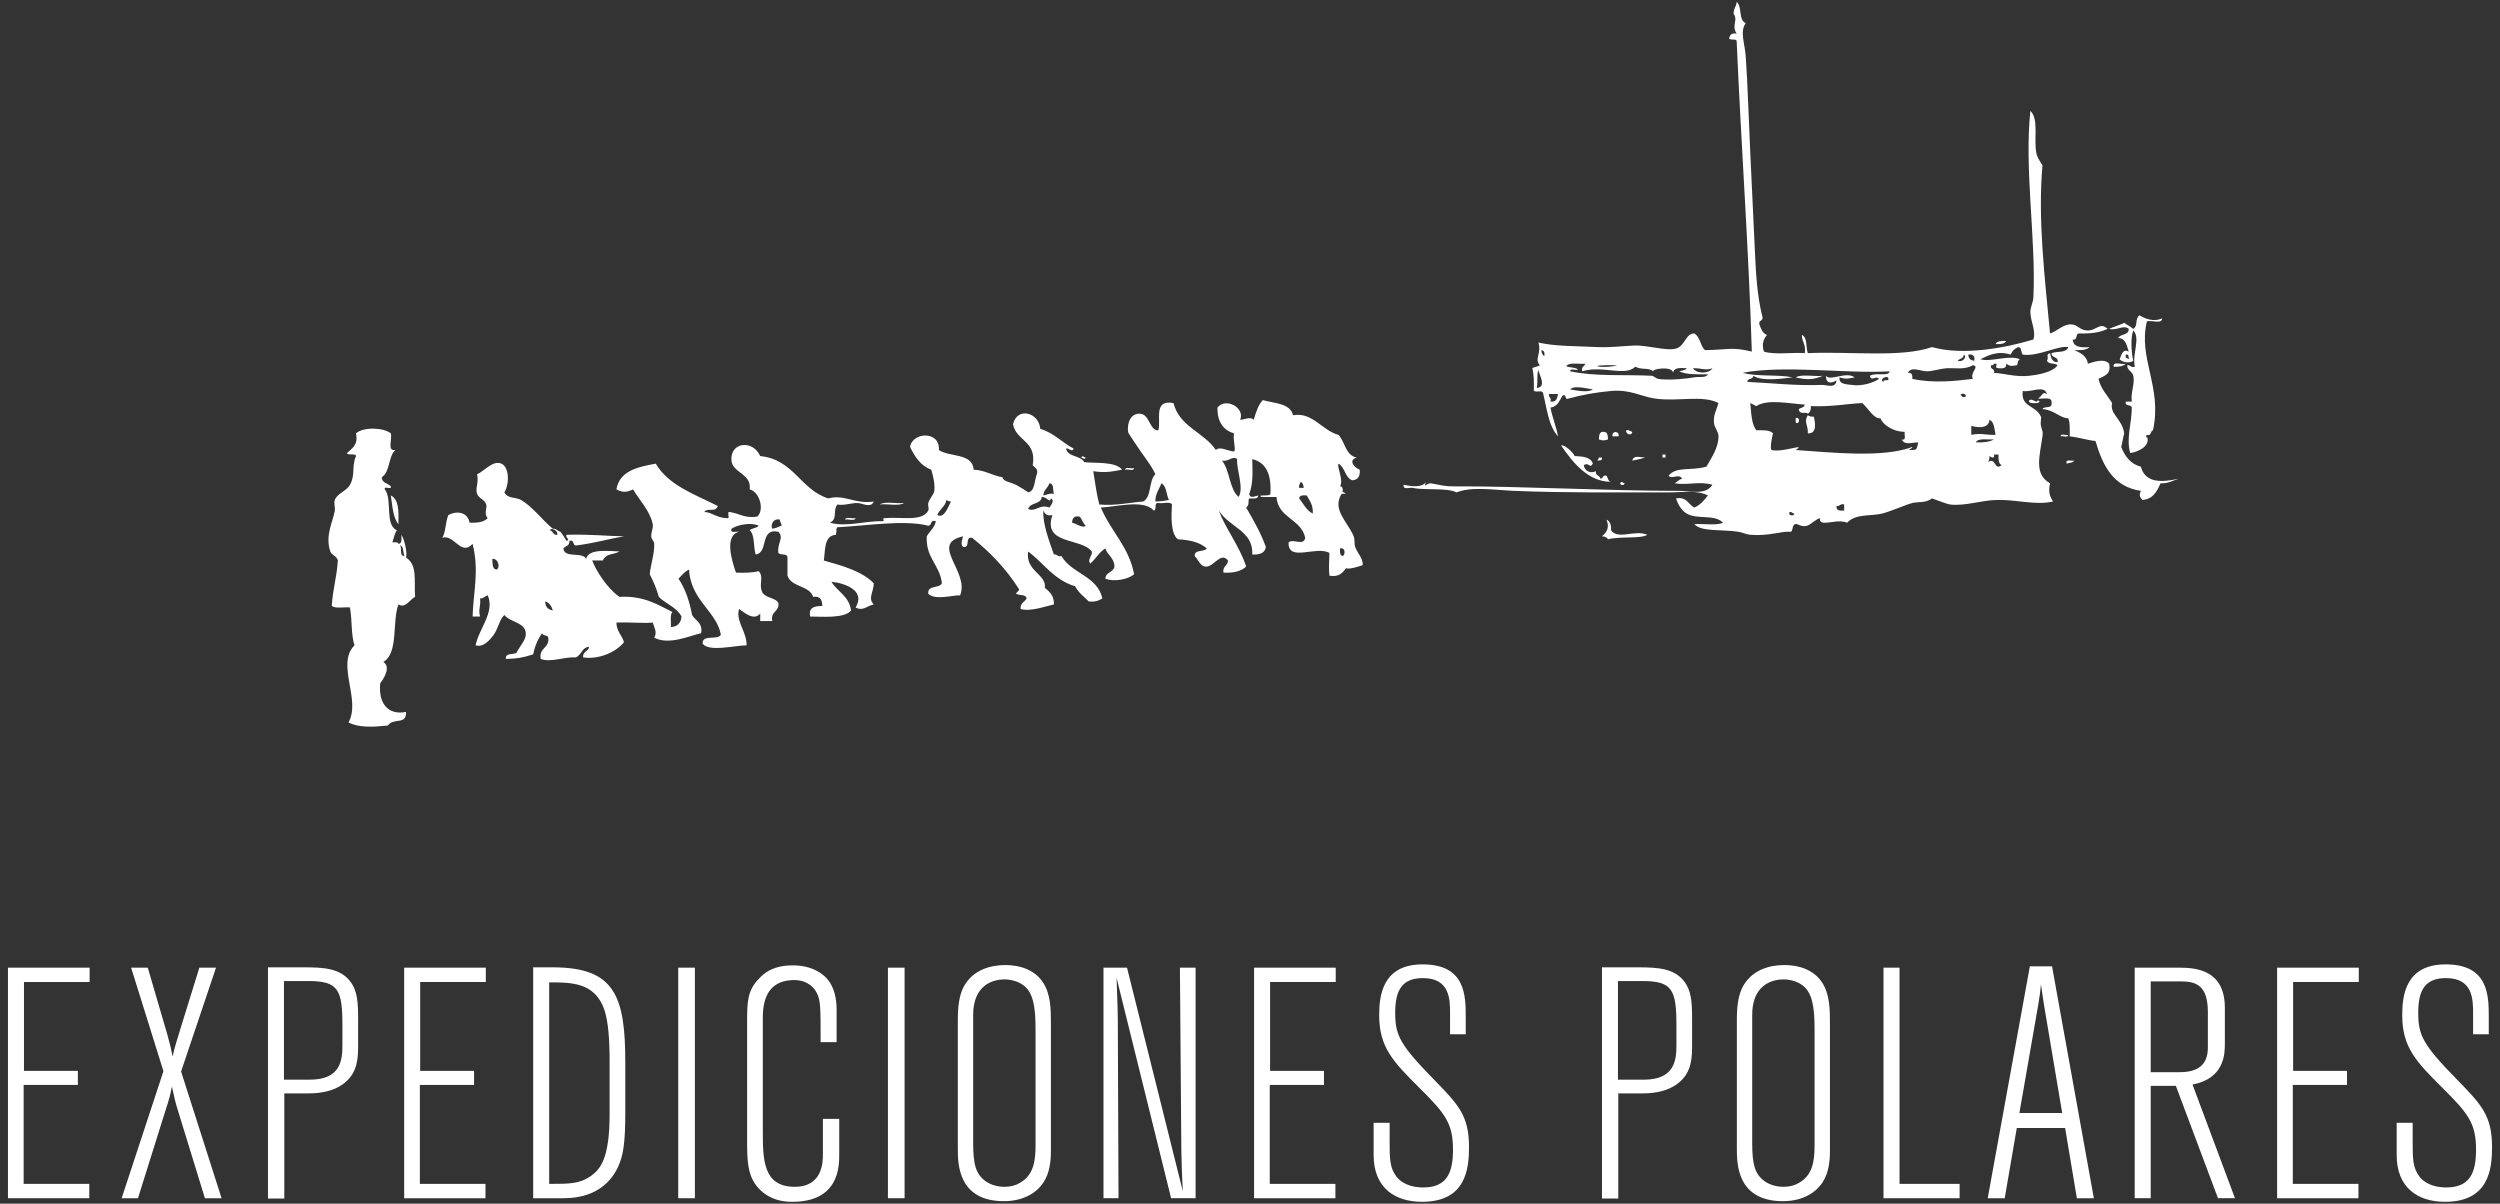 <?xml version="1.0" encoding="utf-8"?>
<!-- Generator: Adobe Illustrator 14.0.0, SVG Export Plug-In . SVG Version: 6.00 Build 43363)  -->
<!DOCTYPE svg PUBLIC "-//W3C//DTD SVG 1.1//EN" "http://www.w3.org/Graphics/SVG/1.1/DTD/svg11.dtd">
<svg version="1.1" id="Capa_3" xmlns="http://www.w3.org/2000/svg" xmlns:xlink="http://www.w3.org/1999/xlink" x="0px" y="0px"
	 width="306.142px" height="147.401px" viewBox="0 0 306.142 147.401" enable-background="new 0 0 306.142 147.401"
	 xml:space="preserve">
<rect x="0" y="0" width="306.142" height="147.401" fill="#333333" stroke="none"/>
<g>
	<g>
		<g id="XMLID_1_">
			<g>
				<path fill="#FFFFFF" d="M146.989,56.671l0.027,0.051C147.004,56.695,146.995,56.68,146.989,56.671z M147.151,57l0.075,0.153
					l0.039,0.081c-0.009-0.018-0.021-0.045-0.039-0.081C147.205,57.115,147.181,57.063,147.151,57z M95.506,63.631
					c-0.884-0.212-1.177,0.773-0.929,1.115c0.435-0.063,0.767-0.222,1.112-0.375C95.731,64.021,95.482,63.967,95.506,63.631z
					 M86.05,78.835c-0.108-1.22,1.854-0.375,2.226-1.115c-0.515-2.853-3.712-4.213-3.895-7.97c-0.563,0.237-0.887,0.719-1.297,1.115
					c0.833,1.205,1.336,2.742,1.669,4.443c0.398,0.719,1.312,0.914,1.111,2.229c-1.642,0.39-3.952,1.477-5.747,0.554
					c0.396-0.704-0.009-1.216-0.183-1.852c-1.178,0.117-2.802-0.072-4.45,0c0.012,1.097,0.689,1.534,0.926,2.406
					c-0.974,1.229-3.113,2.149-5.004,1.858c-0.084-0.767,0.662-0.695,0.74-1.297c-0.926,0.057-0.917,1.061-1.669,1.297
					c-1.474-0.084-3.002,0.662-4.264,0.186c-0.243-1.42,1.088-1.261,0.929-2.598c-0.051-0.38-0.692-0.174-0.743-0.554
					c-0.54,0.695-0.896,1.576-1.112,2.595c-1.244,0.404-2.017,0.539-3.338,0.557c-0.087-0.77,0.869-0.494,1.297-0.743
					c0.474-0.961,1.306-1.66,1.115-2.595c-0.243-1.174-1.945-1.174-2.598-2.043c-0.605,0.563-0.761,1.669-1.297,2.412
					c-0.494,0.692-1.333,1.606-2.223,1.301c0.38-1.993,2.385-4.048,1.483-6.119c-0.354,0.078-0.468,0.398-0.929,0.372
					c0.087,1.061-0.264,1.408,0,2.223c-0.309,0-0.617,0-0.926,0c0.09-3.029,0.836-5.606,0-8.896
					c-1.414,1.567-2.277-1.234-3.707-0.743c0.44-0.734,0.377-1.972,0.74-2.781c1.097-0.608,2.394-0.312,2.595,0.926
					c0.98,0.051,1.78-0.075,2.227-0.557c-0.516-0.54-0.042-1.229-0.186-1.669c-0.209-0.638-0.881-0.707-1.112-1.294
					c-0.267-0.677,0.225-1.315,0-2.409c0.896-0.386,1.903-1.741,2.967-1.3c0.958,0.398,1.021,2.46,0.368,3.521
					c0.417,0.812,1.375,0.54,2.041,0.929c1.471,0.866,2.619,2.484,3.893,3.523c0.461-0.03,0.575,0.288,0.929,0.369
					c0.285,0.333,0.509,0.728,0.74,1.115c0.554-0.123-0.177-0.396,0-0.743c3.071-0.078,4.758,0.153,7.044,0.186
					c-1.972,0.339-3.434,0.797-5.747,1.109c-0.632,0.141-0.237-0.749-0.926-0.551c-0.075,0.725-0.291,0.456-0.743,0.926
					c0.09,1.271,2.37,0.348,2.78,1.294c0.246-1.363,3.054-0.929,4.078-0.923c-0.695,0.44-1.576,0.156-2.038,1.108
					c-0.434,0-0.866,0-1.297,0c0.509,1.349,1.882,3.434,3.335,4.453c2.945-0.162,4.638,0.923,6.49,1.855
					c-0.33,0.351-0.135,1.222-0.186,1.849c0.8-0.06,1.231-0.495,1.297-1.294c-0.584-1.145-1.92-1.54-2.78-2.409
					c-0.27-1.031-0.68-1.915-1.112-2.784c0.081-0.979,0.603-2.529,0.554-3.703c-0.012-0.354-0.362-0.593-0.368-0.929
					c-0.012-0.542,0.275-1.013,0.186-1.483c-0.312-1.597-1.687-3.026-2.412-4.264c-0.776,0.375-1.247,0.41-2.038,0
					c0.387-2.271,2.577-2.736,4.818-3.152c1.582,2.682,4.776,3.754,7.602,5.189c-0.345,0.872-1.195,0.123-1.669,0.74
					c0.782-0.051,1.537,0.734,2.781,0.743c0.503,0.132-0.132-0.875,0.372-0.743c1.142,0.162,1.804,0.794,3.335,0.561
					c0.935-0.806,0.288-3.06-0.926-3.338c0.291-1.915-2.094-2.011-2.223-3.521c-0.198-2.286,2.619-2.595,3.521-0.557
					c4.108,0.401,4.911,4.114,8.342,5.187c1.929-0.557,3.26,0.737,5.561,0.375c-0.339,0.887-1.408,0.174-2.038,0.186
					c-0.818,0.012-1.591,0.327-2.409,0.183c-0.617,0.749,0.075,1.768-0.929,2.226c2.056,0.569,4.321-0.251,6.49-0.183
					c0.291-0.069-0.165-0.33,0.186-0.375c2.214-0.177,4.596,0.458,5.375-0.923c0.126-0.228-0.078-0.674,0-0.929
					c0.189-0.626,0.692-1.043,0.74-1.486c0.104-0.923-0.165-1.843-0.372-2.592c-1.307-0.485-2.005-1.579-2.595-2.781
					c0.267-1.861,3.703-2.01,3.523,0.369c1.321,0.905,4.12,0.33,4.264,2.412c1.423,0.057,2.248,0.716,3.521,0.923
					c0.099,0.527,0.842,0.545,1.669,0.929c0.24,0.114,1.543,0.914,1.483,0.926c0.875-0.201,0.713-1.333,1.112-2.406
					c0.048-0.545-0.348-0.641-0.554-0.932c0.518-2.99-2.017-2.924-2.412-5.004c0.5-2.178,3.182-1.459,3.338,0.561
					c1.666,0.494,2.658,1.669,4.078,2.409c-0.156,0.539-0.597-0.114-0.926,0c0.219,1.079,1.786,0.806,2.224,1.669
					c1.097,0.159,3.862-0.135,4.635,0.926c-1.36,0.243-1.99,0.398-3.524,0.183c0.237,1.375,0.402,2.811,0.743,4.078
					c2.083,0.168,3.596-0.234,5.375-0.369c1.049-0.56,0.656-2.556,1.483-3.335c-0.45-1.082-1.541-2.349-2.409-3.712
					c-0.363-0.569-0.905-1.292-0.929-1.48c-0.141-1.118,0.338-2.304,1.483-2.224c1.175,0.081,1.157,2.11,2.227,2.035
					c0.362-1.279-0.663-3.826,1.854-3.335c0.731,2.916,3.73,3.56,5.189,5.747c0.468-0.491,1.328,0.084,2.224,0.186
					c0.272-0.281-0.174-1.42,0-2.223c-1.328-0.401-2.047-1.411-2.038-3.152c1.028-1.325,3.44,0.063,2.781,1.483
					c0.575,0,1.21-0.438,1.669,0c0.267-0.905,0.542-1.804,1.111-2.409c1.433,0.417,3.335,0.369,3.707,1.855
					c2.379-0.425,3.547,1.864,5.561,2.409c0.815,0.851,0.845,2.496,2.227,2.777c-1.114,0.335-0.233,1.276,0.374,1.486
					c0.069,0.815-0.233,1.255-0.929,1.297c-0.89-0.348-0.869-1.606-1.672-2.041c-0.213,0.477,0.662,2.001,0.188,2.784
					c0.366-0.069,0.396,0.617,0.276,0.641c-0.042-0.027-0.075-0.057-0.093-0.09c0.035,0.069,0.068,0.093,0.093,0.09
					c0.255,0.168,0.809,0.258-0.093,0.285c-1.189,1.945,0.73,3.359,1.486,5.189c0.167,0.408,0.054,0.932,0.183,1.294
					c0.281,0.806,0.979,1.384,0.926,2.229c-0.494,0.189-1.759,0.572-2.035,0.369c-0.425,0.563-0.848,1.132-2.043,0.929
					c-0.084-0.752-0.048-1.759,0-2.784c-1.579-0.932-5.105,1.187-5.004-1.294c0.596-0.509,1.828,0.503,2.04-0.557
					c-0.497-2.349-3.311-2.376-3.523-5.004c-0.62,0-1.237,0-1.854,0c-0.572-0.351,1.075-0.024,1.111-0.372
					c0.147-2.31-0.477-3.847-2.223-4.264c0.009,1.028,0.186,2.924-0.372,4.264c0.108,0.611,0.701,0.267,1.115,0.186
					c-0.024,0.474-0.62,0.366-1.115,0.366c-0.209,0.393,0.114,0.728-0.372,1.118c0.887,1.519,1.771,3.05,2.413,4.815
					c-0.105,0.767-0.755,0.977-1.669,0.932c0.195-2.882-2.871-3.365-4.078-5.375c0.666,1.986,2.55,4.366,3.335,6.855
					c-0.599,0.572-1.546,0.806-2.78,0.74c-0.129-0.806,0.536-0.824,0.557-1.483c-0.905-1.153-1.756,0.875-2.781,0.743
					c-0.614-0.078-0.773-0.701-1.297-1.294c-0.048-0.854,1.163-0.446,1.483-0.929c-0.818-0.728-2.043-1.046-3.524-1.115
					c-0.962-0.647-0.818-3.167-0.74-4.264c-0.198-0.417-1.166-0.066-1.669-0.183c-0.584-0.09-0.138,0.848-0.558,0.929
					c-1.21-1.402-4.521-0.47-6.487-0.372c1.336,3.095,3.386,4.716,4.078,8.153c-0.656,0.621-2.424,0.989-3.523,0.561
					c0.03-0.836,0.986-0.746,1.115-1.486c-0.03-1.079-0.848-1.375-1.115-2.223c-0.785,0.453-1.166,1.303-1.852,1.854
					c-0.402-0.497,0.326-1.024,0.186-1.483c-1.318-1.717-6.05-0.779-4.821-4.45c-0.306,0.021-0.785,0.177-1.111-0.554
					c-0.102,1.582,0.749,3.82,1.297,5.375c0.446-0.078,0.401,0.335,0.926,0.186c1.226,2.169,4.384,2.412,5.007,5.19
					c-0.414,0.267-0.896,0.464-1.669,0.369c-0.584-0.587-1.271-1.079-1.669-1.855c-2.577-0.758-3.841-2.829-5.747-4.261
					c-0.375,2.415,2.28,2.787,2.041,4.446c0.566,0.482,1.148,0.953,1.112,2.041c-1.189,0.264-2.882,0.911-4.078,0.558
					c-0.072-0.755,0.506-0.854,0.74-1.297c-0.099-0.521-0.893-0.345-1.297-0.561c0.066-0.24,0.327-0.288,0.372-0.551
					c-1.555-2.463-3.512-4.521-5.747-6.304c-0.947-0.207-0.168,1.318-1.112,1.108c-0.369-0.351-0.09-0.875,0-1.294
					c-4.204,0.932,0.848,4.348-0.372,7.23c-0.818-0.06-3.023,0.647-3.892-0.189c-0.141-1.124,1.36-0.614,1.669-1.294
					c-0.261-2.274-1.996-3.074-1.854-5.747c0.344-0.647,0.956-1.019,1.111-1.852c-0.731-0.243-0.449,0.54-0.926,0.551
					c-2.987-0.758-7.674,0.024-11.123,0.189c-0.207,0.167-0.06,0.341-0.186,0.926c-1.459,0.09-1.289,1.804-1.483,3.149
					c2.311,0.656,4.647,1.289,6.116,2.784c0,1.028-0.761,1.855,0,2.595c-0.779,0.144-1.333,0.875-2.223,0.369
					c1.243-2.028-1.193-2.963-2.967-3.149c0.75,1.229,2.188,1.771,2.409,3.523c-0.812,1.028-3.772,0.722-5.004,0.74
					c-0.24-1.166,0.572-1.279,1.483-1.297c-0.018-0.725-0.228-1.255-1.112-1.112c-0.485-1.432-2.676-1.16-3.152-2.595
					c0-0.743,0-1.483,0-2.226c-0.003-0.555-0.875-0.237-1.112-0.558c-0.186-1.226,0.743-1.828,0-2.595
					c-2.34-0.485-1.154,2.553-2.781,2.784c-0.312-0.929-0.063-2.409-0.743-2.966c0.288-0.27,0.869-0.252,1.112-0.561
					c-0.965-0.464-2.673-0.084-3.335,0.375c-0.192,0.624,0.575,0.285,0.926,0.369c-1.81,0.458-0.92,3.452-0.372,5.004
					c1.019,0.033,1.999,0.024,2.781-0.183c0.647,0.692,0.036,1.516,0.372,2.412c0.258,0.917,1.603,0.743,2.041,1.483
					c0.144,1.126-1.001,0.977-0.743,2.22c-0.494,0-0.989,0-1.483,0c0-0.309,0-0.617,0-0.926c-0.771,0.971-2.014-0.171-2.595-0.554
					c-0.438,1.492,0.944,2.756,0.926,4.45C89.9,79.048,86.85,79.856,86.05,78.835z M164.467,68.084
					c0.294-0.282,0.27-1.058-0.369-0.929C164.068,67.617,164.063,68.054,164.467,68.084z M160.76,62.892
					c0.063-1.055-0.392-1.588-0.742-2.224c-0.459-0.03-0.899-0.036-0.923,0.366C159.612,61.69,159.976,62.502,160.76,62.892z
					 M159.095,59.739c0.183,0,0.365,0,0.551,0c-0.023-0.345-0.117-0.617-0.368-0.74C159.22,59.251,159.014,59.353,159.095,59.739z
					 M151.675,60.854c0.692-1.1-0.282-3.359-0.183-4.635c-0.563-0.467-1.01,0.365-1.858,0.186
					C150.621,57.582,150.51,59.853,151.675,60.854z M143.148,61.223c-0.345-0.641-0.273-1.702-0.926-2.038
					c-0.267,0.725-0.743,1.231-0.743,2.223C142.479,61.394,142.461,61.324,143.148,61.223z M131.282,64.003
					c0.479,0.09,1.339,0.75,1.669,0.369c-0.338-0.275-0.435-0.797-0.74-1.108C131.516,63.125,131.306,63.473,131.282,64.003z
					 M129.059,60.482c-0.162-0.461,0.048-1.286-0.558-1.297c-0.159,0.578-0.701,0.782-0.74,1.483
					C128.196,60.608,128.457,60.372,129.059,60.482z M128.501,62.151c0.135-0.198,0.726-0.857,0.186-1.118
					c-0.141,0.644-0.429-0.18-1.112-0.18c-0.096,0.953-1.459,0.641-1.669,1.483C126.866,62.733,127.243,61.687,128.501,62.151z
					 M116.454,61.408c-0.255,0.009-0.408-0.087-0.558-0.186c-0.144,0.845-0.86,1.118-1.111,1.854
					C115.659,63.512,116.085,62.083,116.454,61.408z M68.254,65.486c0.108-0.498-0.764-0.944-0.929-0.554
					C67.763,64.986,67.673,65.576,68.254,65.486z M67.697,74.757c-0.153-0.527-0.417-0.944-0.926-1.114
					C66.75,74.34,67.134,74.64,67.697,74.757z M60.838,69.75c0.479-0.375,0.084-1.429-0.557-1.3
					C60.335,69.019,60.254,69.72,60.838,69.75z"/>
				<path fill="#FFFFFF" d="M47.861,59.557c0.132,0.503-0.875-0.135-0.74,0.369c0.968,1.192-0.048,4.375,1.483,5.007
					c-0.297,0.383-0.375,0.982-0.557,1.483c0.293,0.015,0.707-0.09,0.743,0.186c0.474-0.021,0.366-0.624,0.369-1.115
					c0.381,0.614,0.743,2.217,0.558,2.781c1.402,0.938,0.982,2.583,1.111,4.821c-0.629,0.3-1.163,1.468-2.038,0.926
					c-0.797,2.167,0.033,5.963-1.852,7.045c0.92,0.581,0.162,1.92-0.375,2.598c-0.258,2.52,1.001,3.955,3.152,3.521
					c0.102,1.651-1.522,0.662-2.227,1.669c-1.828,0.183-3.458,0.285-4.818-0.371c1.585-2.781-1.555-7.135,0.74-9.454
					c-0.431-1.31-0.26-2.862-0.554-4.639c-0.737-0.066-1.777,0.171-2.226-0.183c0.111-1.99,0.623-3.581,0.743-5.564
					c-0.123-0.554-0.729-0.629-0.929-1.108c-0.653-1.98,0.324-3.596,0.558-5.004c0.063-0.383-0.15-0.914,0-1.3
					c0.335-0.86,1.384-1.034,1.854-1.855c0.68-1.192,0.18-2.25,0.74-3.521c-0.078-0.417-0.983-0.003-1.112-0.372
					c0.603-0.569,1.405-0.944,1.112-2.409c0.881-0.809,3.359-0.728,4.264,0c0.204,0.662-0.503,2.232,0.557,2.038
					c-0.89,0.782-0.629,2.708-1.669,3.335C46.768,59.167,47.499,59.176,47.861,59.557z M48.973,66.781
					c0.309,0.312-0.117,1.357,0.557,1.303C49.317,67.68,49.494,66.879,48.973,66.781z"/>
				<path fill="#FFFFFF" d="M196.723,58.256c0.191,0.24,0.174,0.692,0.548,0.746c-2.847-0.006-4.726-2.451-6.109-4.453
					c0.384-0.129,1.384,0.716,1.669,1.297c1.004,0.048,1.978,0.123,2.224,0.926c-0.399,0.692-0.432-0.225-1.109,0.183
					c0.093,0.758,0.839,1.061,1.48,0.743c-0.087,0.584,0.503,0.488,0.558,0.926C196.351,58.622,196.216,58.121,196.723,58.256z"/>
				<path fill="#FFFFFF" d="M47.861,60.668c0.995,0.486,0.968,1.996,0.929,3.521C48.113,63.383,48.059,61.954,47.861,60.668z"/>
				<path fill="#FFFFFF" d="M260.682,43.985c-0.021-0.297,0.021-0.647-0.374-0.561c0,0.126,0,0.249,0,0.375
					C260.493,43.796,260.529,43.949,260.682,43.985z M263.646,52.692c-0.356,0.081-0.147,0.722-0.743,0.561
					c-0.222,0.212-0.069,0.47,0,0.183c0.485,1.105-0.947,1.888-2.038,2.041c-0.533-1.738,0.198-3.733,0.187-5.561
					c-0.058-0.435-0.878-0.108-0.743-0.74c0.252,0,0.494,0,0.743,0c-0.159-1.124,0.413-2.217,0.186-3.155
					c-0.146-0.596-0.768-0.656-0.743-1.294c0.446-0.075,0.407,0.336,0.929,0.186c-0.351-1.6,0.731-3.485-0.186-4.45
					c-0.362,0.857-0.236,2.826,0,3.707c-0.429,0.375-1.423,0.188-1.669-0.183c0.228-0.582,0.41-1.322,1.114-0.929
					c-0.264-0.728-0.345-1.63-1.3-1.669c0.267-0.533,1.315-0.291,1.3-1.115c-0.632-0.551-1.477,0.252-2.409,0
					c0.579-0.278,1.28-0.446,1.85-0.737c0.32,0.24,0.602,0.33,1.114,0.737c0.638-0.452,0.123-1.063,0.74-1.669
					c0.665,0.405,1.782,0.869,2.78,0.375c0.027,0.764-1.288,0.192-1.854,0.369C261.791,43.907,264.817,47.397,263.646,52.692z"/>
				<path fill="#FFFFFF" d="M107.74,61.777c0.623-0.429,2.034-0.063,2.966-0.183C110.083,62.022,108.669,61.657,107.74,61.777z"/>
				<path fill="#FFFFFF" d="M197.465,53.435c-0.146-0.71,0.888-0.71,0.743,0C197.96,53.435,197.711,53.435,197.465,53.435z"/>
				<path fill="#FFFFFF" d="M137.772,57.516c0.021-0.411,0.785-0.081,1.111-0.186C138.86,57.738,138.099,57.408,137.772,57.516z"/>
				<path fill="#FFFFFF" d="M195.796,53.81c0.021-0.473,0.039-0.956,0.555-0.929c0.521-0.027,0.539,0.456,0.558,0.929
					C196.369,53.971,196.339,53.971,195.796,53.81z"/>
				<path fill="#FFFFFF" d="M199.877,56.404c0.204-0.719,0.902-0.389,1.48-0.375C201.975,55.931,200.303,56.356,199.877,56.404z"/>
				<path fill="#FFFFFF" d="M253.077,56.773c-0.188-0.62,0.581-0.288,0.932-0.369C253.848,56.68,253.41,56.671,253.077,56.773z"/>
				<path fill="#FFFFFF" d="M147.226,57.153L147.151,57C147.181,57.063,147.205,57.115,147.226,57.153z"/>
				<path fill="#FFFFFF" d="M147.265,57.234l-0.039-0.081C147.244,57.189,147.256,57.216,147.265,57.234z"/>
				<path fill="#FFFFFF" d="M164.374,60.198c-0.024,0.003-0.058-0.021-0.093-0.09C164.299,60.141,164.332,60.171,164.374,60.198z"/>
				<path fill="#FFFFFF" d="M258.824,44.911c-0.111-0.734,1.021-0.219,1.483-0.372C260.011,44.859,259.475,44.94,258.824,44.911z"/>
				<path fill="#FFFFFF" d="M147.016,56.722l-0.027-0.051C146.995,56.68,147.004,56.695,147.016,56.722z"/>
				<path fill="#FFFFFF" d="M253.266,53.252c0.03,0.401-0.656,0.084-0.926,0.183C252.308,53.037,252.996,53.351,253.266,53.252z"/>
				<path fill="#FFFFFF" d="M244.367,42.13c0.177-0.377,0.71-0.401,1.3-0.375C245.484,42.136,244.951,42.157,244.367,42.13z"/>
				<path fill="#FFFFFF" d="M219.898,51.766c0-0.183,0-0.369,0-0.554C220.436,50.936,220.436,52.039,219.898,51.766z"/>
				<path fill="#FFFFFF" d="M219.898,46.208c0.743-0.429,2.283-0.066,3.335-0.189C222.131,46.48,221.308,46.57,219.898,46.208z"/>
				<path fill="#FFFFFF" d="M195.613,56.404c0.033-0.153,0.183-0.186,0.183-0.375c0.126,0,0.246,0,0.372,0
					C196.252,56.425,195.901,56.383,195.613,56.404z"/>
				<path fill="#FFFFFF" d="M221.379,53.066c0.063-1.052-0.53-1.345,0-2.223c0.165,0.141,0.42,0.198,0.74,0.183
					C222.293,51.802,222.529,53.129,221.379,53.066z"/>
				<path fill="#FFFFFF" d="M199.134,52.692c0.39-0.075,0.489,0.129,0.743,0.189C199.854,53.408,199.086,53.237,199.134,52.692z"/>
				<path fill="#FFFFFF" d="M197.282,64.932c0.836,1.222,2.88-0.102,4.447,0.554c-0.765,0.524-3.377,0.165-4.821,0.554
					c-0.123-0.246-0.396-0.344-0.74-0.369c0.572-0.47,0.971-1.045,0.555-2.041C197.156,63.82,197.324,64.273,197.282,64.932z"/>
				<path fill="#FFFFFF" d="M203.581,55.661c0.126,0,0.252,0,0.374,0c0,0.126,0,0.249,0,0.369c-0.122,0-0.248,0-0.374,0
					C203.581,55.91,203.581,55.787,203.581,55.661z"/>
				<path fill="#FFFFFF" d="M195.054,47.688c-0.882-0.135-2.287-0.53-2.778,0C192.979,47.796,194.415,48.131,195.054,47.688z
					 M189.678,48.249c-0.072,0.443,0.339,0.401,0.188,0.926c0.729,0.114,0.818-0.417,0.926-0.926
					C190.421,48.249,190.05,48.249,189.678,48.249z M188.197,47.505c1.244-0.114,0.282-1.597,0.184-2.227
					C188.144,46.139,188.351,46.441,188.197,47.505z M189.123,43.61c0.052-0.419-0.041-0.695-0.371-0.74
					C188.776,43.214,188.872,43.49,189.123,43.61z M209.146,45.836c-1.307,0.006-2.655,0.057-3.521-0.369
					c0.327-0.108,0.768-0.096,0.926-0.375c-0.791-0.048-1.582-0.099-1.669,0.557c-0.063-0.857-2.615-0.488-2.408-0.183
					c-0.734-0.506-1.325-0.12-2.227-0.557c-1.234,1.243-4.027-0.21-6.49,0.557c-0.156-0.593,0.294-0.575,0.375-0.929
					c-0.737,0.069-1.78-0.171-2.227,0.186c-0.426,0.318,1.172,0.177,1.3,0.554c-0.27,0.102-0.961-0.218-0.929,0.189
					c3.099,0.674,6.679,0.377,10.011,0.551c0.201,0.015,0.507,0.333,0.74,0.375c1.34,0.234,3.767-0.054,4.449-0.186
					C208.063,46.094,208.911,46.319,209.146,45.836z M207.293,45.093c0.477,0.692,1.948,0.71,2.406,0
					C208.81,45.423,208.345,45.051,207.293,45.093z M219.156,62.703c-0.291,0.461,0.626,0.548,0.554,0.189
					C219.474,62.879,219.455,62.655,219.156,62.703z M224.902,61.962c-0.084,0.582,0.398,0.597,0.926,0.561c0-0.251,0-0.498,0-0.746
					C225.305,61.627,225.347,62.041,224.902,61.962z M233.244,52.881c-1.495,0-2.763-0.965-2.966-1.669
					c-0.782,0.159-1.559-1.28-2.227-1.855c-1.65,0.066-3.916,0.495-6.301,0.372c0.029,0.458-0.094,0.767-0.372,0.929
					c-0.27-0.305-0.991,0.222-1.111-0.56c0.248-0.183,0.689-0.174,0.74-0.551c-1.894-0.126-4.608-0.713-5.933,0.183
					c-0.271-0.096-0.468-0.272-0.74-0.372c0.123,1.241,0.146,2.574,0.74,3.335c0.809-0.003,1.675-0.063,2.04,0.375
					c-0.135,0.579-0.381,1.705-0.186,2.038c1.303,0.356,4.396-0.911,2.969,0c4.291,0.285,10.593,1.007,14.271-0.369
					c0,0.243-0.326,0.171-0.371,0.369c1.1,0.039,0.857-0.117,1.114-0.926c-0.946-0.006-1.608,0.393-2.04-0.369
					C233.496,53.999,233.16,53.231,233.244,52.881z M230.649,46.762c-0.074-0.443,0.842,0.105,0.555-0.554
					C230.736,46.01,230.146,46.594,230.649,46.762z M230.093,46.394c-0.351-0.467-0.965,0.39-1.112-0.375
					c0.762-0.461,2.313,0.153,2.409-0.551c-5.085,0.324-12.92-0.794-17.983,0.183c1.675,0.5,4.335,0.183,6.118,0.558
					c-1.052,0.111-3.677,0.56-4.818-0.189c-0.021,0.479-0.725,0.267-0.74,0.743c2.861,0.138,6.05,0.495,9.082,0.372
					c0.684-0.027,1.714,0.509,1.854-0.554c-0.565,0.33-1.3,0.509-1.3-0.561c0.516,0.719,2.415-0.59,3.523,0.189
					c-0.645,0.102-1.016,0.288-1.854,0c-0.162,0.896,0.956,0.842,1.483,0.926C228.066,47.35,229.598,46.786,230.093,46.394z
					 M241.4,52.141c0,0.372,0,0.74,0,1.112c1.243-0.264,1.576,0.03,2.967,0c-0.141-0.722-0.147-1.582-0.743-1.855
					C243.561,52.599,241.946,52.333,241.4,52.141z M244.181,53.81c-0.8,0.06-1.938-0.213-2.226,0.369
					C242.842,54.202,243.633,54.127,244.181,53.81z M240.66,48.614c0.285-0.452-0.632-0.542-0.557-0.183
					c0.11,0.009,0.219,0.03,0.183,0.183C240.412,48.614,240.538,48.614,240.66,48.614z M239.731,44.167
					c0.653,0.267,1.187-0.521,0.74-0.743C240.472,43.919,239.959,43.901,239.731,44.167z M245.107,56.956
					c-0.378-0.177-0.398-0.71-0.372-1.294c-0.186,0-0.368,0-0.555,0c0.129,0.618-0.383,0.3-0.557,0.186
					c0.015,0.32-0.042,0.575-0.186,0.743C244.441,55.913,244.19,57.72,245.107,56.956z M233.613,45.65
					c0.488-0.054,0.608,0.258,0.557,0.743c2.502,0.561,5.304,0.276,7.419,0c-0.389-0.818,0.908-1.516,0-1.669
					c-1.006,0.584-2.094,0.318-3.154,0.369c-0.798,0.042-1.654,0.345-2.412,0.375C235.159,45.495,234.132,44.797,233.613,45.65z
					 M241.77,44.167c0.087-0.579-0.159-0.83-0.74-0.743C241.056,43.898,241.299,44.146,241.77,44.167z M250.671,44.167
					c0.273-0.542-0.213-0.689,0.369-0.926c0.123,0.56,0.236,1.121,0.926,1.108c0.129-0.746-0.779-0.452-0.74-1.108
					c0.68-0.252,1.86,0.003,2.04-0.74c-1.24-0.219-3.718,1.205-5.563,0.923c-0.258-0.234-0.081-0.905-0.555-0.923
					c-0.443,0.174-0.752,0.482-0.929,0.923c-1.651-0.521-2.727,0.108-3.707,0.561c1.193,0.413,3.482-0.569,4.824,0
					c-0.386,0.323-0.167,0.572-0.374,0.74c-0.716,0.114-0.762,0.15-1.295-0.186c0.081,0.578-0.401,0.593-0.932,0.554
					c-0.731-0.054,0.21-0.641-0.555-0.554c-0.041,0.144-0.155,0.212-0.371,0.186c-0.138,0.569,0.51,0.356,0.371,0.926
					c1.289,0.093,2.721,0.54,4.265,0.369c1.396-0.146,2.999-0.512,3.521-1.294C251.645,44.428,250.821,44.635,250.671,44.167z
					 M262.162,57.145c0.53,1.99,2.463,1.954,4.636,1.48c-0.714,0.21-1.262,0.6-2.227,0.561c-0.438,0.983-0.899,1.936-2.221,2.038
					c-0.329-0.39-0.422-0.545-0.188-1.115c-3.395-0.495-4.677-3.107-5.559-6.112c-0.736-0.036-1.975-0.432-3.154-0.561
					c0.003-0.803,0.063-1.669-0.184-2.223c-0.865,0.066-1.813-1.07-3.151-1.115c0.188-0.429,1.24,0.006,1.111-0.74
					c0.117-0.857-1.016-0.467-1.669-0.554c0.608-0.351,0.516-0.911,1.114-0.554c-0.348-1.16-1.896-0.168-2.969-0.372
					c-0.27,2.014,1.566,1.696,2.229,3.149c0.081,0.177-0.102,0.617,0,1.115c0.136,0.698,0.279,0.596,0.184,1.294
					c-0.342,2.457-1.067,4.617,0.926,5.75c-0.216,0.989-0.078,1.519,0.371,2.223c-2.13,0.5-4.354-0.237-6.861-0.186
					c-1.978,0.039-3.919,0.776-5.744,0.554c-0.416-0.048-1.471-0.491-2.224-0.743c-0.758,0.599-1.726,0.384-2.412,0.561
					c-0.778,0.201-2.612,1.024-3.709,1.297c-1.405,0.344-3.188-0.021-4.264,1.111c-0.935-0.356-1.896-0.006-2.595,0
					c-0.485,0.054-0.797-0.069-0.74-0.557c-1.147,0.435-1.357,1.441-2.78,0.743c-0.687-0.129-0.465,0.65-0.743,0.926
					c-1.238-0.09-2.76,0.563-5.004,0.372c-0.491-0.042-0.938-0.285-1.483-0.372c-2.022-0.312-4.468,0.039-5.376-0.926
					c1.139-0.096,2.683,0.213,3.521-0.186c-1.061-1.076-3.126-0.341-4.447-1.111c-0.626-0.366-1.087-1.118-1.3-1.858
					c1.354-0.237,1.477,0.752,2.226,1.118c0.74-0.312,1.214-0.89,1.67-1.483c-1.36-0.68-3.048-0.375-4.636-0.375
					c-6.457,0-12.902,0.069-19.096-0.186c-2.373-0.093-5.166-0.572-7.044,0.186c-1.208-0.605-3.946-0.222-5.376-0.554
					c-0.354-0.081-1.201,0.309-1.111-0.372c1.03,0.21,2.247,0.363,2.78-0.369c-0.474,0.896,0.12,0.117,0.555,0.186
					c1.088,0.174,1.501,0.375,2.78,0.372c8.142-0.036,18.599,0.551,27.626,0.551c1.366,0,3.236,0.563,4.075-0.74
					c-1.54-0.476-3.038,0.075-4.635-0.183c0.335-0.162,0.515-0.482,0.929-0.561c-0.393-0.701-1.211,0.123-1.669-0.368
					c0.959-1.181,2.604-0.555,4.638-1.112c0.63-1.115,1.472-2.301,1.48-3.709c0.003-0.608-0.494-1.022-0.555-1.669
					c-0.099-0.938,0.313-1.564,0.555-2.409c-1.941-1.031-5.013-0.141-7.787-0.554c-1.727-0.258-3.009-1.133-5.373-0.926
					c-1.776,0.156-3.616,0.482-5.195,0.926c-0.597,0.231-0.141-0.599-0.74-0.372c-0.374,0.614-0.603,1.369-1.48,1.483
					c0.234,1.243,0.692,2.274,0.926,3.521c-1.165-1.244-1.375-3.443-1.852-5.373c-0.326-0.317-0.488,0.024-1.117-0.186
					c0.03-1.022,0.023-1.999-0.183-2.784c0.245-0.186,0.686-0.18,0.926-0.369c-0.72-0.704,0.245-1.519-0.186-2.784
					c1.986,0.468,4.183,0.42,7.232,0.561c1.573,0.069,2.91-0.111,4.447-0.186c1.65-0.081,4.021,0.713,5.189,0.366
					c1.091-0.314,1.171-1.864,2.226-1.849c0.714,0.396,0.726,1.495,1.298,2.038c2.76-0.015,3.266-0.432,5.747,0.186
					c-0.359-12.243-1.31-25.343-1.854-38.005c-0.048-0.387-0.815-0.048-0.926-0.369c0.11-0.383,0.284-0.701,0.926-0.554
					c-0.675-1.028,0.213-1.669-0.369-2.412c-0.051-0.665,0.342-0.893,0.369-1.486c0.695,0.542,0.203,2.274,1.111,2.601
					c-0.755,1.034-0.111,2.463,0,4.075c0.239,3.452,0.371,7.869,0.558,11.866c0.186,4.009,0.387,8.066,0.557,11.865
					c0.129,2.82,0.273,5.583,0.926,8.156c0.139,0.572-0.509,0.356-0.371,0.929c0.201,0.54,0.387,1.094,0.926,1.294
					c-0.464,0.545-0.641,1.208-0.368,2.041c1.315,0.414,3.383,0.072,5.004,0.186c0.168-1.031-0.356-1.375-0.369-2.227
					c0.72,0.267,0.474,1.504,0.74,2.227c5.331-0.231,11.383,0.578,15.203-0.74c3.752,1.067,8.914,0.132,12.42-0.929
					c0.342-1.025-0.341-2.185-0.371-3.335c-0.015-0.632,0.339-1.178,0.371-1.855c0.333-7.08-1.132-15.623-0.371-22.805
					c1.072,0.98,0.381,3.548,0.74,5.193c0.138,0.626,0.512,1.073,0.743,1.48c-0.582,6.586,0.264,13.546,0.926,20.582
					c0.896-0.272,1.582-1.147,2.595-1.112c0.788,0.024,1.021,0.674,1.854,0.74c1.204,0.129,1.636-1.118,2.595-0.189
					c-0.908,0.453-2.112,0.608-3.523,0.561c-0.435,0.054-0.104,0.878-0.74,0.74c0.063,0.929,0.95,1.024,2.041,0.929
					c-0.342,0.396-1.094,0.39-1.853,0.369c0.762,0.344,1.525,0.695,1.669,1.669c0.701-0.237,2.062-0.683,2.595,0
					c0.294,1.345-0.629,1.474-1.3,1.854c0.287,1.255,1.085,2.001,1.669,2.963c-0.342,1.363,1.259,1.96,1.48,3.709
					c-0.153,0.524-0.213,1.145-0.369,1.669C260.224,55.871,260.877,56.821,262.162,57.145z M198.02,44.725
					c-0.432,0.006-0.809-0.009-1.297,0C194.062,44.767,196.765,45.168,198.02,44.725z"/>
				<path fill="#FFFFFF" d="M103.477,63.631c0.081-0.413,0.914-0.072,1.297-0.186C104.696,63.862,103.86,63.524,103.477,63.631z"/>
				<path fill="#FFFFFF" d="M198.577,58.999c0.152,0.036,0.186,0.186,0.374,0.186C198.847,59.623,198.073,59.299,198.577,58.999z"/>
				<path fill="#FFFFFF" d="M248.445,49.174c0.171-0.674,1.048,0.387,1.111-0.186C250.294,49.459,248.55,49.486,248.445,49.174z"/>
				<path fill="#FFFFFF" d="M132.951,56.03c-0.135,0.333-0.335,0.03-0.551,0C132.532,55.703,132.732,56.006,132.951,56.03z"/>
			</g>
			<g>
			</g>
		</g>
	</g>
	<g>
		<path fill="#FFFFFF" d="M0.975,118.496h9.999v1.76H2.935v10.878h6.599v1.72H2.895v12.118h8.039v1.76H0.975V118.496z"/>
		<path fill="#FFFFFF" d="M16.055,118.496h2.039l2.4,8.198c0.399,1.48,0.439,1.641,0.64,2.68c0.319-1.359,0.399-1.56,1-3.52
			l2.279-7.358h2.04l-4.279,12.718l4.959,15.518h-2.04l-3.199-10.398c-0.44-1.359-0.56-1.999-0.84-3.279
			c-0.24,1.16-0.28,1.359-0.8,2.96l-3.359,10.718h-2l5.119-15.558L16.055,118.496z"/>
		<path fill="#FFFFFF" d="M37.213,118.456c2.44,0,4.399,0.12,5.64,1.68c0.92,1.16,1,2.6,1,4.64v3.199c0,1.439,0,3.359-1.72,4.679
			c-1.561,1.24-3.76,1.24-4.439,1.24h-2.88v12.878h-1.999v-28.315H37.213z M34.773,120.136v12.078h3.16
			c3.799,0,3.999-2.399,3.999-4.239v-2.439c0-4.359-0.521-5.399-4.159-5.399H34.773z"/>
		<path fill="#FFFFFF" d="M49.494,118.496h9.998v1.76h-8.038v10.878h6.599v1.72h-6.639v12.118h8.038v1.76h-9.958V118.496z"/>
		<path fill="#FFFFFF" d="M65.293,118.456h2.4c7.559,0,8.878,3.479,8.878,11.599v6.278c0,3.399-0.24,4.8-0.6,5.839
			c-0.64,1.92-2.439,4.56-6.959,4.56h-3.72V118.456z M74.651,130.055c0-2.8-0.159-4.92-0.64-6.399
			c-1.159-3.359-4.039-3.359-6.759-3.359v24.676c2.56,0,3.76,0,5.159-1c1.08-0.8,2.239-2.079,2.239-7.479V130.055z"/>
		<path fill="#FFFFFF" d="M85.093,118.496v28.235h-2.039v-28.235H85.093z"/>
		<path fill="#FFFFFF" d="M91.492,125.015c0-2.159,0-3.759,1.48-5.198c1.159-1.28,2.639-1.601,4.119-1.601
			c1.119,0,2.239,0.24,3.159,0.8c0.88,0.521,2.199,1.641,2.199,4.64v3.959h-1.959c0-4.319,0-5.119-0.48-6.039
			c-0.52-1.039-1.6-1.56-2.719-1.56c-2.8,0-3.88,1.76-3.88,4.6v13.758c0,3.6,0,6.959,3.919,6.959c3.439,0,3.439-3.12,3.439-3.96
			v-4.359h2v4.359c0,1.44,0,5.799-5.759,5.799c-2.12,0-3.439-0.84-4.279-1.839c-0.84-1.04-1.24-2.2-1.24-4.999V125.015z"/>
		<path fill="#FFFFFF" d="M110.772,118.496v28.235h-2.04v-28.235H110.772z"/>
		<path fill="#FFFFFF" d="M117.292,124.775c0-2.2,0.359-3.479,0.999-4.399c1.08-1.56,2.88-2.2,4.84-2.2c1.8,0,3.56,0.601,4.559,2.08
			c1,1.479,1,3.399,1,5.119v15.558c0,1.159-0.12,2.68-0.92,3.879c-0.68,1.04-2.199,2.28-4.839,2.28c-5.639,0-5.639-4.64-5.639-6.399
			V124.775z M126.811,126.455c0-2.16-0.04-4.359-1.16-5.52c-0.64-0.64-1.64-1-2.64-1c-1.08,0-2.04,0.36-2.68,1
			c-1.16,1.12-1.16,2.88-1.16,3.439v15.558c0,2.68,0.32,3.839,1.521,4.719c0.64,0.44,1.439,0.681,2.319,0.681
			c0.72,0,1.359-0.16,1.88-0.48c1.72-0.96,1.92-2.76,1.92-4.639V126.455z"/>
		<path fill="#FFFFFF" d="M146.409,118.496v28.235h-2.999l-6.679-26.995c0.12,3.239,0.16,4.079,0.16,6.919l0.08,20.076h-1.84
			v-28.235h2.879l6.839,27.396c-0.08-1.479-0.199-3.919-0.199-6.799l-0.16-20.597H146.409z"/>
		<path fill="#FFFFFF" d="M153.571,118.496h9.998v1.76h-8.038v10.878h6.599v1.72h-6.639v12.118h8.039v1.76h-9.959V118.496z"/>
		<path fill="#FFFFFF" d="M170.171,139.732c0,2.12,0,3.279,0.84,4.359c0.92,1.16,2.439,1.32,3.279,1.32
			c2.799,0,3.639-1.68,3.639-4.6c0-3.199-0.879-4.399-4.119-7.599c-3.158-3.159-4.919-4.919-4.919-8.879
			c0-2.359,0.36-6.238,5.319-6.238c5.279,0,5.279,3.839,5.279,6.519v2.04h-1.92v-2.521c0-1.72,0-4.358-3.32-4.358
			c-2.559,0-3.398,1.479-3.398,4.239c0,2.759,0.561,3.919,4.799,8.238c2.92,2.999,4.24,4.359,4.24,8.198
			c0,2.68-0.361,6.719-5.76,6.719c-3.279,0-5.919-1.68-5.919-5.719v-3.959h1.96V139.732z"/>
		<path fill="#FFFFFF" d="M200.569,118.456c2.439,0,4.4,0.12,5.641,1.68c0.918,1.16,0.998,2.6,0.998,4.64v3.199
			c0,1.439,0,3.359-1.719,4.679c-1.561,1.24-3.76,1.24-4.439,1.24h-2.879v12.878h-2v-28.315H200.569z M198.13,120.136v12.078h3.16
			c3.799,0,4-2.399,4-4.239v-2.439c0-4.359-0.521-5.399-4.16-5.399H198.13z"/>
		<path fill="#FFFFFF" d="M212.69,124.775c0-2.2,0.359-3.479,1-4.399c1.08-1.56,2.879-2.2,4.84-2.2c1.799,0,3.559,0.601,4.559,2.08
			s1,3.399,1,5.119v15.558c0,1.159-0.121,2.68-0.92,3.879c-0.68,1.04-2.199,2.28-4.84,2.28c-5.639,0-5.639-4.64-5.639-6.399V124.775
			z M222.208,126.455c0-2.16-0.039-4.359-1.158-5.52c-0.641-0.64-1.641-1-2.641-1c-1.08,0-2.039,0.36-2.68,1
			c-1.16,1.12-1.16,2.88-1.16,3.439v15.558c0,2.68,0.32,3.839,1.52,4.719c0.641,0.44,1.441,0.681,2.32,0.681
			c0.721,0,1.359-0.16,1.881-0.48c1.719-0.96,1.918-2.76,1.918-4.639V126.455z"/>
		<path fill="#FFFFFF" d="M230.649,118.496h1.961v26.476h7.357v1.76h-9.318V118.496z"/>
		<path fill="#FFFFFF" d="M251.288,118.336l5.119,28.396h-2.08l-1.439-8.599h-5.918l-1.48,8.599h-2.08l5.16-28.396H251.288z
			 M250.329,123.216c-0.08-0.4-0.24-1.641-0.4-2.68c-0.041,0.399-0.08,0.76-0.121,1.159c-0.08,0.4-0.119,0.84-0.199,1.28
			l-2.32,13.317h5.24L250.329,123.216z"/>
		<path fill="#FFFFFF" d="M261.409,118.496h5.439c2.16,0,5.6,0.32,5.6,4.919v4.399c0,1.16,0,4.239-3.959,4.999l5.199,13.918h-2.08
			l-5.16-13.758h-3.078v13.758h-1.961V118.496z M263.37,120.176v11.118h3.559c2.199,0,3.439-0.88,3.439-2.999v-4.359
			c0-3.239-1.4-3.76-3.318-3.76H263.37z"/>
		<path fill="#FFFFFF" d="M278.849,118.496h10v1.76h-8.039v10.878h6.598v1.72h-6.639v12.118h8.039v1.76h-9.959V118.496z"/>
		<path fill="#FFFFFF" d="M295.448,139.732c0,2.12,0,3.279,0.84,4.359c0.92,1.16,2.439,1.32,3.279,1.32
			c2.801,0,3.641-1.68,3.641-4.6c0-3.199-0.881-4.399-4.121-7.599c-3.158-3.159-4.918-4.919-4.918-8.879
			c0-2.359,0.359-6.238,5.318-6.238c5.279,0,5.279,3.839,5.279,6.519v2.04h-1.92v-2.521c0-1.72,0-4.358-3.318-4.358
			c-2.561,0-3.4,1.479-3.4,4.239c0,2.759,0.561,3.919,4.799,8.238c2.92,2.999,4.24,4.359,4.24,8.198c0,2.68-0.359,6.719-5.76,6.719
			c-3.279,0-5.918-1.68-5.918-5.719v-3.959h1.959V139.732z"/>
	</g>
</g>
</svg>
